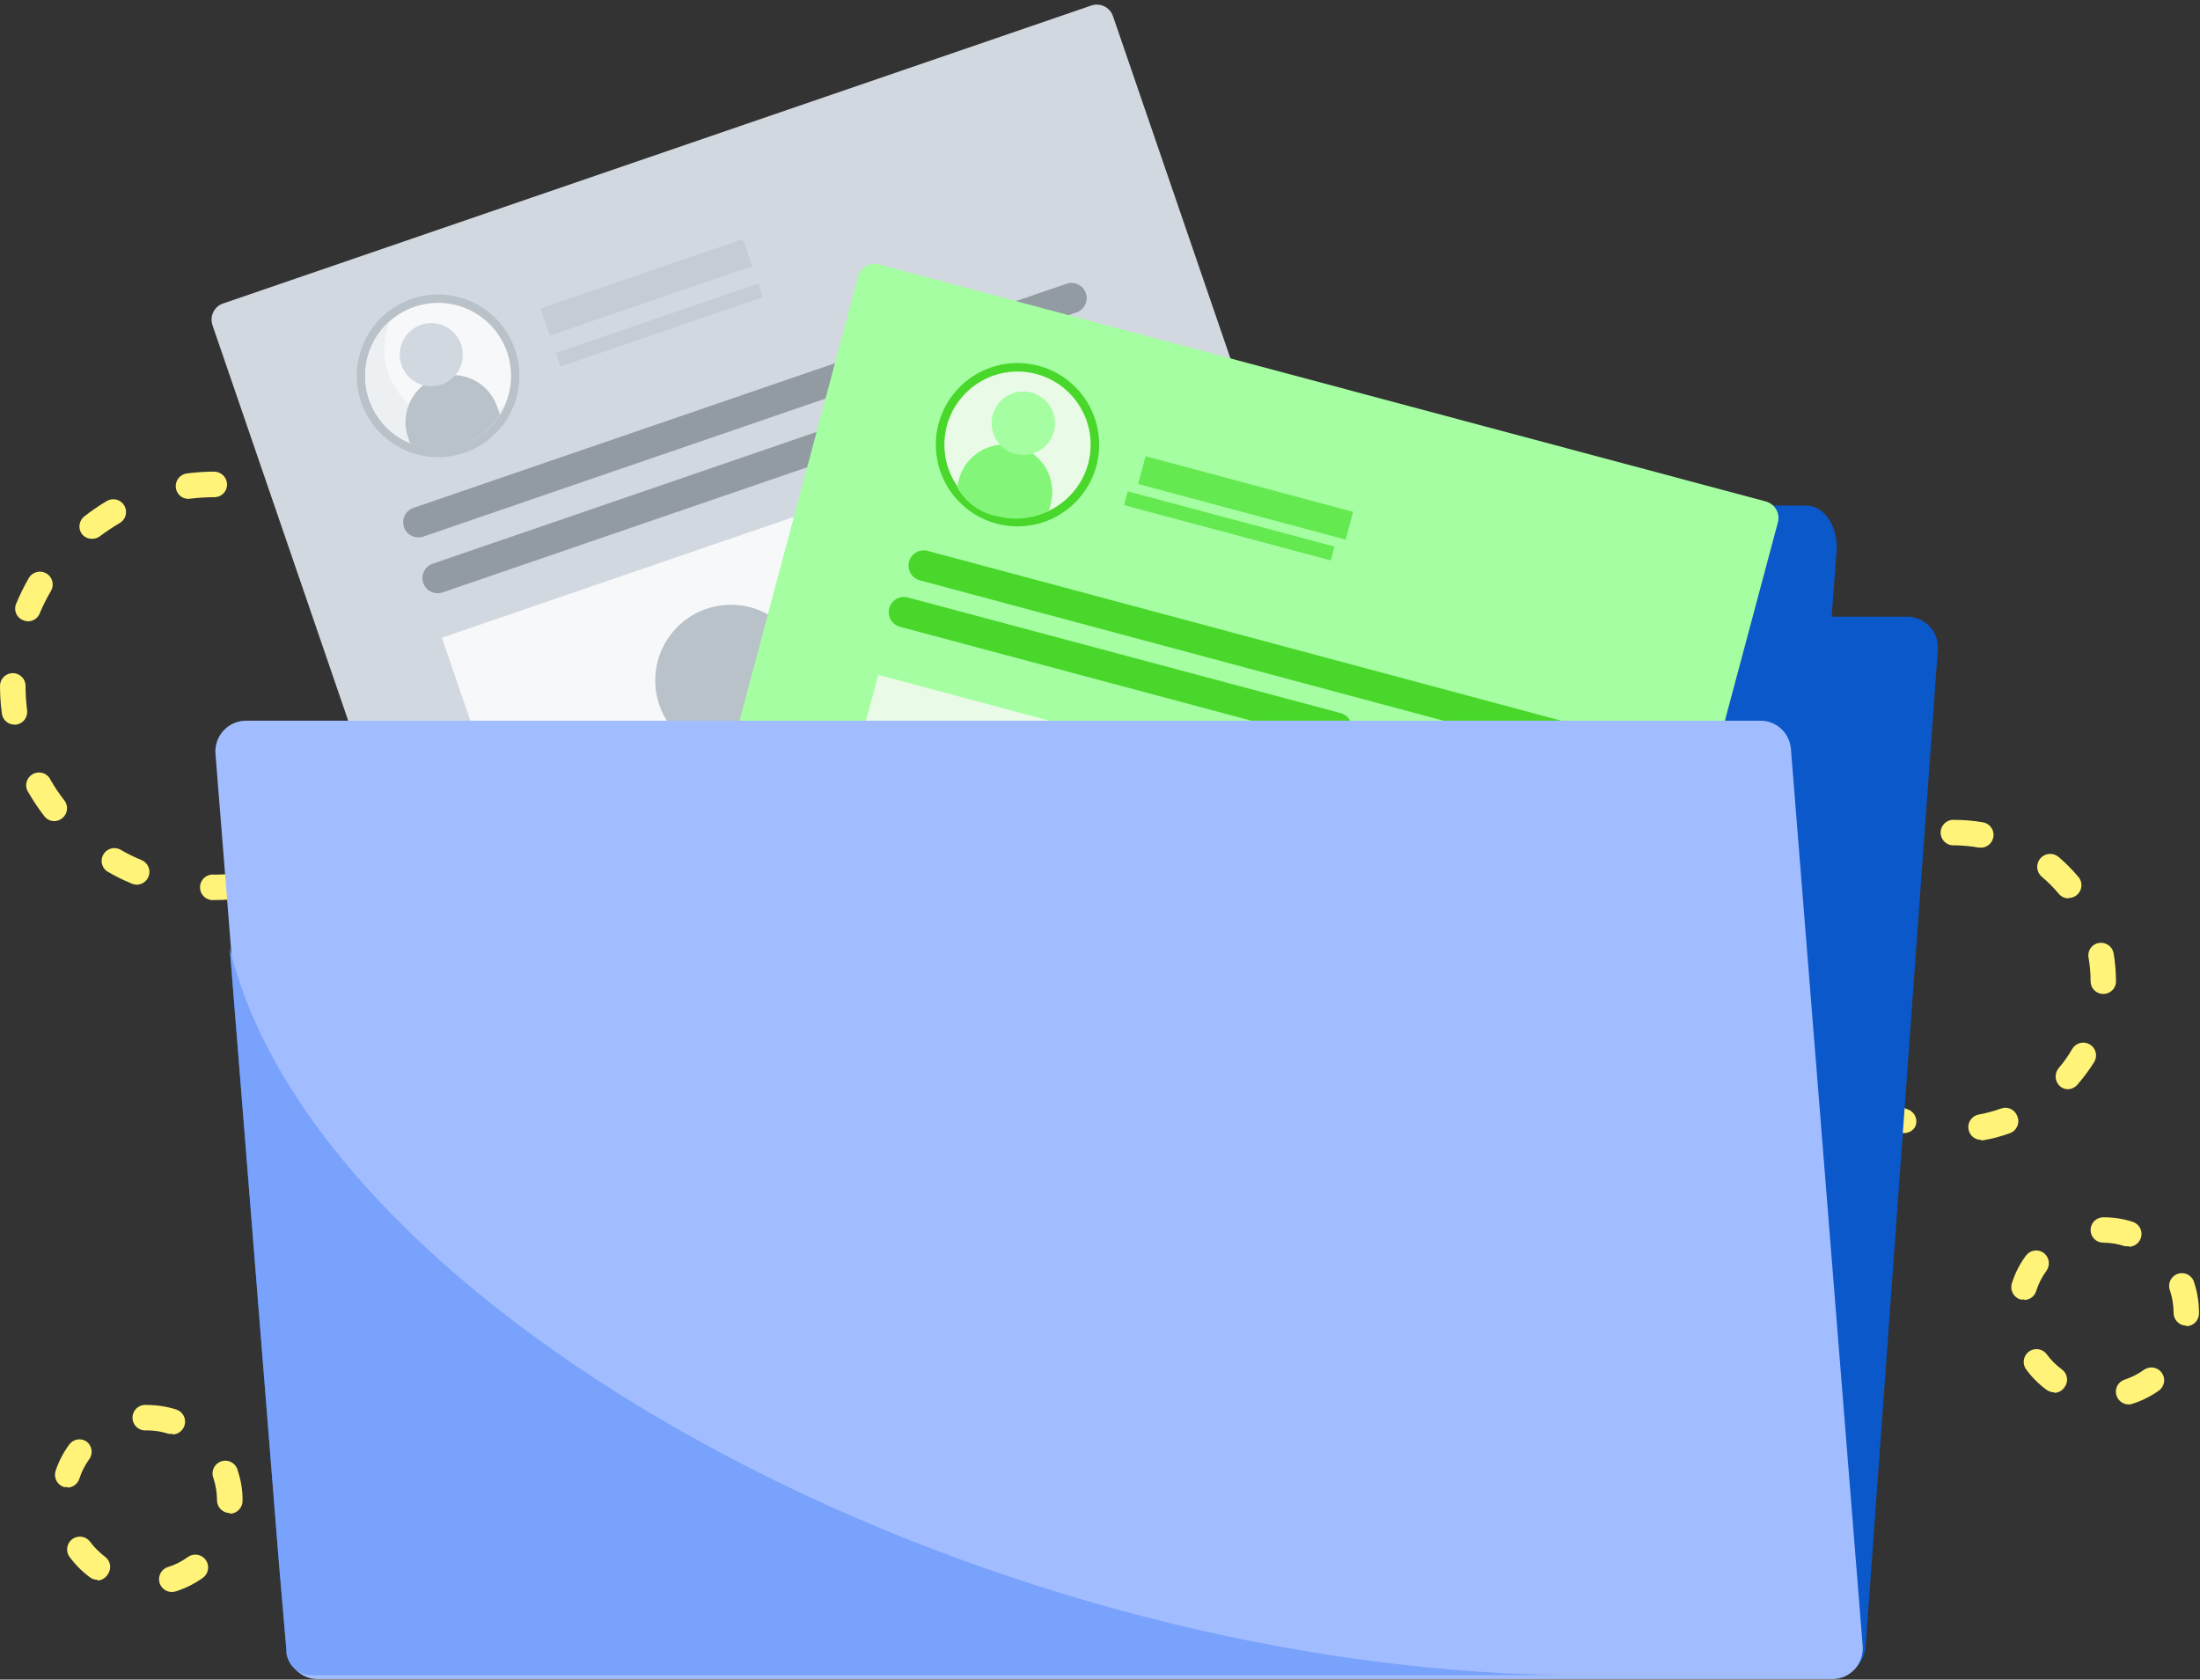 <svg width="1416" height="1081" viewBox="0 0 1416 1081" fill="none" xmlns="http://www.w3.org/2000/svg">
<rect x="0" y="0" width="1416" height="1081" fill="#333333" stroke="none"/>
<path d="M137.915 579.263C136.762 579.397 135.594 579.285 134.487 578.936C133.38 578.586 132.36 578.006 131.493 577.234C130.627 576.462 129.933 575.516 129.458 574.457C128.983 573.398 128.738 572.25 128.738 571.089C128.738 569.929 128.983 568.781 129.458 567.722C129.933 566.663 130.627 565.716 131.493 564.944C132.36 564.172 133.38 563.593 134.487 563.243C135.594 562.893 136.762 562.782 137.915 562.915V562.915C143.124 562.914 148.328 562.585 153.495 561.928C154.563 561.774 155.65 561.834 156.694 562.105C157.738 562.375 158.718 562.852 159.576 563.505C160.434 564.159 161.153 564.977 161.692 565.912C162.23 566.847 162.576 567.88 162.711 568.95C162.85 570.023 162.775 571.114 162.491 572.159C162.207 573.203 161.72 574.182 161.058 575.038C160.395 575.894 159.57 576.611 158.63 577.148C157.69 577.685 156.654 578.031 155.58 578.166C149.722 578.917 143.821 579.284 137.915 579.263V579.263ZM88.103 569.389C87.008 569.392 85.925 569.168 84.921 568.73C79.356 566.46 73.965 563.783 68.793 560.721C67.145 559.523 66.001 557.756 65.581 555.763C65.161 553.769 65.495 551.691 66.519 549.93C67.543 548.169 69.183 546.85 71.124 546.229C73.064 545.608 75.165 545.728 77.022 546.567C81.57 549.235 86.3 551.581 91.175 553.589C92.909 554.327 94.337 555.637 95.221 557.301C96.105 558.965 96.391 560.882 96.031 562.732C95.671 564.581 94.688 566.252 93.245 567.463C91.802 568.675 89.987 569.354 88.103 569.389V569.389ZM202.539 562.147C201.09 562.132 199.671 561.739 198.42 561.008C197.17 560.277 196.131 559.233 195.407 557.978C194.367 556.125 194.095 553.939 194.649 551.887C195.202 549.836 196.538 548.084 198.369 547.006C202.967 544.35 207.4 541.419 211.645 538.229C212.477 537.42 213.47 536.796 214.56 536.398C215.649 536 216.811 535.836 217.968 535.919C219.125 536.001 220.252 536.327 221.274 536.876C222.297 537.424 223.191 538.183 223.9 539.102C224.608 540.02 225.114 541.078 225.385 542.207C225.656 543.335 225.685 544.507 225.471 545.647C225.256 546.788 224.803 547.869 224.141 548.822C223.479 549.775 222.623 550.577 221.63 551.176C216.827 554.84 211.807 558.211 206.598 561.27C205.327 561.86 203.94 562.16 202.539 562.147V562.147ZM34.89 528.464C33.628 528.464 32.384 528.166 31.259 527.594C30.134 527.022 29.16 526.192 28.417 525.173C24.764 520.424 21.428 515.439 18.433 510.251C17.755 509.32 17.281 508.257 17.04 507.131C16.8 506.005 16.798 504.841 17.036 503.714C17.273 502.588 17.744 501.523 18.419 500.59C19.093 499.657 19.956 498.876 20.952 498.297C21.947 497.718 23.053 497.355 24.197 497.231C25.342 497.106 26.5 497.223 27.597 497.574C28.693 497.925 29.704 498.502 30.563 499.269C31.423 500.035 32.112 500.973 32.586 502.022C35.216 506.626 38.187 511.027 41.473 515.188C42.794 516.921 43.375 519.106 43.087 521.266C42.799 523.426 41.666 525.383 39.937 526.709C38.501 527.846 36.722 528.465 34.89 528.464V528.464ZM250.046 514.749C248.584 514.761 247.145 514.382 245.877 513.652C244.088 512.537 242.787 510.785 242.237 508.749C241.688 506.713 241.93 504.545 242.915 502.68C245.597 498.085 247.979 493.32 250.046 488.417C250.978 486.545 252.588 485.098 254.549 484.37C256.509 483.642 258.673 483.688 260.601 484.498C262.529 485.308 264.076 486.822 264.928 488.732C265.78 490.642 265.873 492.805 265.187 494.781C262.85 500.315 260.175 505.702 257.178 510.909C256.421 512.11 255.367 513.095 254.117 513.768C252.868 514.44 251.465 514.779 250.046 514.749V514.749ZM9.326 466.364C7.333 466.379 5.405 465.66 3.908 464.345C2.41 463.03 1.449 461.21 1.207 459.232C0.419 453.34 0.016 447.403 0 441.458V441.458C0 439.276 0.867 437.183 2.41 435.639C3.953 434.096 6.046 433.229 8.229 433.229C10.411 433.229 12.504 434.096 14.047 435.639C15.591 437.183 16.458 439.276 16.458 441.458C16.455 446.703 16.785 451.944 17.445 457.148C17.726 459.299 17.146 461.475 15.831 463.201C14.516 464.927 12.572 466.064 10.423 466.364H9.326ZM267.491 450.016C265.328 449.987 263.263 449.107 261.744 447.567C260.224 446.027 259.372 443.951 259.372 441.787V441.787C259.385 436.501 259.019 431.221 258.275 425.988C258.138 424.914 258.214 423.824 258.498 422.78C258.783 421.736 259.27 420.759 259.932 419.903C260.594 419.047 261.419 418.33 262.358 417.793C263.298 417.255 264.333 416.908 265.407 416.772C266.48 416.635 267.57 416.711 268.614 416.995C269.658 417.279 270.636 417.766 271.492 418.429C272.348 419.091 273.065 419.915 273.602 420.854C274.139 421.794 274.486 422.83 274.623 423.903C275.374 429.871 275.741 435.882 275.72 441.897C275.691 444.06 274.812 446.125 273.272 447.645C271.732 449.164 269.655 450.016 267.491 450.016V450.016ZM18.103 399.875C17.045 399.866 16 399.643 15.031 399.217C13.982 398.836 13.023 398.239 12.218 397.466C11.412 396.693 10.777 395.76 10.354 394.726C9.93 393.693 9.727 392.583 9.758 391.467C9.789 390.351 10.053 389.253 10.533 388.245C12.87 382.674 15.545 377.252 18.542 372.007C19.648 370.115 21.46 368.741 23.579 368.185C25.698 367.629 27.952 367.939 29.843 369.044C31.735 370.15 33.109 371.962 33.665 374.081C34.22 376.201 33.911 378.454 32.806 380.345C30.102 384.892 27.72 389.621 25.674 394.499C25.113 396.062 24.087 397.415 22.733 398.376C21.379 399.337 19.764 399.86 18.103 399.875V399.875ZM250.266 384.844C248.826 384.85 247.409 384.479 246.158 383.766C244.906 383.054 243.864 382.026 243.134 380.784C240.479 376.161 237.509 371.725 234.247 367.508C233.525 366.658 232.984 365.669 232.656 364.602C232.328 363.536 232.221 362.414 232.34 361.304C232.459 360.195 232.803 359.121 233.35 358.149C233.897 357.176 234.636 356.325 235.523 355.648C236.409 354.97 237.424 354.479 238.506 354.206C239.588 353.933 240.714 353.882 241.816 354.058C242.918 354.233 243.972 354.631 244.916 355.227C245.859 355.823 246.671 356.604 247.303 357.524C250.957 362.31 254.293 367.331 257.288 372.555C258.028 373.792 258.425 375.202 258.44 376.643C258.454 378.084 258.085 379.502 257.37 380.753C256.656 382.004 255.621 383.042 254.372 383.761C253.124 384.48 251.706 384.854 250.266 384.844V384.844ZM59.028 346.772C57.766 346.772 56.522 346.474 55.397 345.902C54.272 345.33 53.298 344.5 52.555 343.48C51.399 341.788 50.916 339.726 51.2 337.697C51.484 335.668 52.515 333.818 54.091 332.508C58.765 328.826 63.676 325.454 68.793 322.414C70.684 321.323 72.932 321.028 75.041 321.594C77.15 322.16 78.948 323.54 80.039 325.432C81.13 327.323 81.425 329.57 80.859 331.68C80.294 333.789 78.913 335.587 77.022 336.678C72.46 339.335 68.063 342.266 63.856 345.455C62.425 346.391 60.736 346.852 59.028 346.772V346.772ZM202.758 337.336C201.328 337.361 199.921 336.981 198.698 336.239C194.078 333.635 189.317 331.291 184.435 329.217C183.416 328.799 182.49 328.18 181.714 327.397C180.939 326.614 180.328 325.683 179.918 324.66C179.509 323.637 179.309 322.541 179.332 321.44C179.354 320.338 179.597 319.251 180.047 318.245C180.452 317.216 181.064 316.28 181.845 315.495C182.625 314.71 183.558 314.094 184.585 313.683C185.613 313.272 186.713 313.075 187.82 313.105C188.926 313.135 190.014 313.391 191.018 313.856C196.608 316.15 202.034 318.827 207.257 321.866C208.779 322.796 209.958 324.195 210.616 325.853C211.274 327.511 211.376 329.338 210.905 331.059C210.435 332.779 209.418 334.301 208.008 335.393C206.598 336.486 204.871 337.091 203.087 337.117L202.758 337.336ZM121.018 321.098C118.978 321.02 117.039 320.185 115.579 318.757C114.119 317.329 113.243 315.41 113.119 313.371C112.996 311.333 113.636 309.321 114.913 307.728C116.19 306.134 118.015 305.073 120.031 304.75C125.96 303.958 131.934 303.555 137.915 303.543C140.089 303.571 142.165 304.447 143.702 305.985C145.239 307.522 146.115 309.598 146.144 311.772C146.158 312.847 145.959 313.915 145.558 314.913C145.156 315.91 144.56 316.818 143.805 317.584C143.05 318.35 142.15 318.957 141.157 319.372C140.165 319.787 139.1 320.001 138.025 320.001V320.001C132.743 319.998 127.466 320.328 122.225 320.988L121.018 321.098Z" fill="#FFF479"/>
<path d="M1274.59 733.631C1272.61 733.51 1270.75 732.68 1269.33 731.293C1267.92 729.907 1267.05 728.057 1266.89 726.083C1266.73 724.109 1267.29 722.144 1268.46 720.548C1269.63 718.952 1271.34 717.831 1273.27 717.393C1278.28 716.502 1283.2 715.181 1287.98 713.443C1288.98 713.078 1290.06 712.916 1291.13 712.967C1292.2 713.018 1293.25 713.281 1294.22 713.74C1295.19 714.199 1296.05 714.845 1296.77 715.642C1297.49 716.438 1298.04 717.369 1298.4 718.381C1298.84 719.414 1299.06 720.527 1299.05 721.65C1299.05 722.773 1298.81 723.882 1298.36 724.91C1297.9 725.938 1297.25 726.862 1296.42 727.626C1295.6 728.39 1294.63 728.978 1293.57 729.352C1287.87 731.424 1282 732.967 1276.02 733.961L1274.59 733.631ZM1225.33 729.243C1224.42 729.401 1223.49 729.401 1222.58 729.243C1216.91 727.199 1211.43 724.627 1206.24 721.563C1204.41 720.483 1203.07 718.739 1202.49 716.694C1201.92 714.65 1202.16 712.463 1203.16 710.591C1204.26 708.782 1206.01 707.459 1208.04 706.889C1210.08 706.318 1212.26 706.543 1214.14 707.519C1218.5 710.094 1223.09 712.261 1227.85 713.992C1228.92 714.356 1229.9 714.935 1230.74 715.694C1231.57 716.453 1232.24 717.376 1232.7 718.405C1233.17 719.434 1233.41 720.547 1233.43 721.676C1233.44 722.804 1233.22 723.923 1232.79 724.964C1232.07 726.304 1230.99 727.416 1229.67 728.172C1228.35 728.929 1226.85 729.3 1225.33 729.243V729.243ZM1331.31 701.045C1329.36 701.083 1327.45 700.421 1325.94 699.18C1324.31 697.741 1323.3 695.729 1323.11 693.563C1322.93 691.397 1323.59 689.243 1324.95 687.55C1328.26 683.699 1331.19 679.548 1333.73 675.152C1334.27 674.215 1334.99 673.394 1335.85 672.736C1336.7 672.077 1337.68 671.594 1338.73 671.314C1339.77 671.034 1340.86 670.962 1341.93 671.103C1343 671.244 1344.04 671.594 1344.97 672.135C1345.91 672.675 1346.73 673.394 1347.39 674.252C1348.05 675.11 1348.53 676.089 1348.81 677.133C1349.09 678.177 1349.16 679.266 1349.02 680.338C1348.88 681.41 1348.53 682.444 1347.99 683.381C1344.73 688.601 1341.06 693.554 1337.02 698.193C1335.57 699.862 1333.52 700.888 1331.31 701.045V701.045ZM1175.41 687.221C1173.97 687.227 1172.55 686.856 1171.3 686.144C1170.05 685.431 1169 684.403 1168.27 683.161C1165.23 677.915 1162.66 672.407 1160.59 666.704C1159.92 664.67 1160.07 662.454 1161.01 660.527C1161.94 658.601 1163.6 657.115 1165.61 656.387C1167.62 655.658 1169.84 655.744 1171.8 656.625C1173.75 657.507 1175.28 659.115 1176.06 661.108C1177.79 665.905 1179.96 670.532 1182.54 674.933C1183.54 676.804 1183.78 678.991 1183.21 681.036C1182.64 683.081 1181.29 684.825 1179.47 685.904C1178.26 686.713 1176.86 687.169 1175.41 687.221ZM1353.7 639.713C1352.62 639.713 1351.56 639.5 1350.56 639.085C1349.57 638.67 1348.67 638.062 1347.92 637.297C1347.16 636.531 1346.57 635.623 1346.16 634.625C1345.76 633.627 1345.56 632.56 1345.58 631.484V631.484C1345.58 626.409 1345.14 621.343 1344.26 616.343C1344.06 615.29 1344.07 614.206 1344.29 613.156C1344.51 612.106 1344.94 611.112 1345.55 610.231C1346.17 609.351 1346.95 608.604 1347.86 608.033C1348.77 607.462 1349.79 607.079 1350.84 606.908C1352.98 606.523 1355.19 606.999 1356.97 608.232C1358.76 609.466 1359.99 611.356 1360.39 613.491C1361.4 619.436 1361.91 625.454 1361.93 631.484C1361.94 632.569 1361.74 633.646 1361.33 634.651C1360.92 635.656 1360.32 636.569 1359.55 637.336C1358.78 638.103 1357.87 638.709 1356.86 639.117C1355.86 639.525 1354.78 639.728 1353.7 639.713V639.713ZM1164.11 622.817H1162.68C1161.61 622.631 1160.59 622.237 1159.68 621.656C1158.76 621.076 1157.97 620.32 1157.35 619.434C1156.73 618.547 1156.29 617.546 1156.05 616.488C1155.82 615.431 1155.8 614.338 1155.99 613.271C1157.07 607.335 1158.65 601.499 1160.7 595.826C1161.07 594.758 1161.64 593.776 1162.41 592.944C1163.17 592.113 1164.09 591.448 1165.13 590.994C1166.16 590.54 1167.27 590.306 1168.4 590.307C1169.53 590.307 1170.64 590.543 1171.68 590.999C1172.74 591.362 1173.73 591.942 1174.56 592.701C1175.4 593.46 1176.07 594.383 1176.53 595.412C1176.99 596.441 1177.24 597.554 1177.25 598.682C1177.27 599.811 1177.05 600.93 1176.61 601.97C1174.86 606.707 1173.54 611.59 1172.66 616.563C1172.2 618.447 1171.09 620.107 1169.53 621.251C1167.96 622.395 1166.04 622.95 1164.11 622.817V622.817ZM1331.42 578.162C1330.21 578.175 1329.01 577.916 1327.91 577.404C1326.8 576.891 1325.83 576.138 1325.06 575.199C1321.75 571.207 1318.08 567.534 1314.09 564.228C1312.42 562.773 1311.39 560.713 1311.23 558.501C1311.08 556.289 1311.81 554.106 1313.27 552.433C1314.72 550.76 1316.78 549.733 1318.99 549.579C1321.2 549.424 1323.39 550.155 1325.06 551.61C1329.65 555.526 1333.91 559.82 1337.79 564.447C1338.79 565.644 1339.42 567.1 1339.62 568.645C1339.83 570.189 1339.59 571.76 1338.93 573.174C1338.28 574.587 1337.23 575.786 1335.92 576.63C1334.61 577.474 1333.09 577.929 1331.53 577.942L1331.42 578.162ZM1196.8 566.312C1195.13 566.296 1193.5 565.768 1192.13 564.8C1190.76 563.832 1189.72 562.47 1189.15 560.896C1188.58 559.321 1188.5 557.61 1188.92 555.99C1189.35 554.37 1190.26 552.918 1191.53 551.829C1196.11 547.713 1201.07 544.039 1206.35 540.858C1207.28 540.317 1208.32 539.967 1209.39 539.826C1210.46 539.685 1211.55 539.757 1212.59 540.037C1213.64 540.317 1214.62 540.8 1215.48 541.459C1216.33 542.117 1217.05 542.938 1217.59 543.875C1218.13 544.811 1218.48 545.845 1218.62 546.917C1218.76 547.989 1218.69 549.079 1218.41 550.123C1218.13 551.167 1217.65 552.146 1216.99 553.004C1216.33 553.861 1215.51 554.581 1214.58 555.121C1210.19 557.681 1206.01 560.579 1202.07 563.789C1200.69 565.254 1198.81 566.153 1196.8 566.312V566.312ZM1274.81 545.466H1273.38C1268.38 544.605 1263.32 544.128 1258.24 544.039C1257.09 544.173 1255.92 544.062 1254.81 543.712C1253.71 543.362 1252.69 542.782 1251.82 542.01C1250.95 541.238 1250.26 540.292 1249.79 539.233C1249.31 538.174 1249.07 537.026 1249.07 535.866C1249.07 534.705 1249.31 533.557 1249.79 532.498C1250.26 531.439 1250.95 530.493 1251.82 529.721C1252.69 528.949 1253.71 528.369 1254.81 528.019C1255.92 527.669 1257.09 527.558 1258.24 527.692V527.692C1264.27 527.708 1270.29 528.222 1276.24 529.228C1278.28 529.564 1280.13 530.662 1281.4 532.3C1282.67 533.938 1283.28 535.996 1283.1 538.062C1282.92 540.129 1281.96 542.051 1280.43 543.444C1278.89 544.837 1276.88 545.598 1274.81 545.576V545.466Z" fill="#FFF479"/>
<path d="M110.815 1024.61C108.814 1024.66 106.861 1023.99 105.322 1022.71C103.784 1021.43 102.764 1019.63 102.454 1017.65C102.145 1015.68 102.567 1013.65 103.642 1011.96C104.716 1010.28 106.369 1009.04 108.291 1008.48C112.822 1007.07 117.086 1004.92 120.909 1002.11C122.684 1000.83 124.895 1000.31 127.055 1000.66C129.216 1001.01 131.149 1002.2 132.429 1003.98C133.71 1005.75 134.232 1007.97 133.883 1010.13C133.533 1012.29 132.339 1014.22 130.564 1015.5C125.297 1019.25 119.488 1022.17 113.338 1024.17C112.517 1024.41 111.67 1024.56 110.815 1024.61ZM62.868 1016.82C61.142 1016.8 59.461 1016.26 58.041 1015.28C52.818 1011.45 48.228 1006.82 44.436 1001.57C43.336 999.8 42.945 997.683 43.343 995.641C43.74 993.599 44.897 991.783 46.58 990.559C48.262 989.335 50.346 988.794 52.411 989.045C54.477 989.296 56.371 990.32 57.712 991.911C60.525 995.748 63.89 999.149 67.696 1002C69.346 1003.25 70.457 1005.08 70.804 1007.12C71.151 1009.16 70.706 1011.25 69.561 1012.98C68.882 1014.18 67.916 1015.21 66.749 1015.95C65.582 1016.7 64.249 1017.15 62.868 1017.26V1016.82ZM147.899 973.807C145.736 973.807 143.659 972.956 142.119 971.436C140.579 969.917 139.699 967.852 139.671 965.688C139.665 960.922 138.925 956.185 137.476 951.644C137.016 950.591 136.781 949.454 136.787 948.304C136.793 947.155 137.039 946.02 137.511 944.972C137.982 943.924 138.668 942.986 139.523 942.219C140.379 941.452 141.386 940.873 142.48 940.518C143.573 940.164 144.728 940.043 145.871 940.162C147.014 940.282 148.12 940.64 149.116 941.212C150.112 941.785 150.978 942.56 151.656 943.488C152.335 944.415 152.812 945.474 153.056 946.597C155.125 952.748 156.163 959.199 156.128 965.688C156.157 966.792 155.967 967.891 155.568 968.921C155.169 969.951 154.569 970.891 153.803 971.688C153.038 972.484 152.122 973.12 151.108 973.559C150.095 973.999 149.004 974.232 147.899 974.246V973.807ZM43.558 957.02C42.723 957.168 41.869 957.168 41.035 957.02C38.975 956.342 37.266 954.878 36.28 952.947C35.294 951.016 35.11 948.773 35.768 946.707C37.819 940.573 40.818 934.798 44.655 929.591C45.903 927.941 47.732 926.83 49.771 926.483C51.81 926.136 53.905 926.581 55.627 927.726C56.5 928.366 57.238 929.172 57.799 930.098C58.36 931.024 58.732 932.052 58.895 933.122C59.058 934.192 59.009 935.284 58.749 936.335C58.489 937.386 58.025 938.375 57.383 939.246C54.594 943.081 52.444 947.342 51.019 951.864C50.474 953.434 49.473 954.805 48.144 955.802C46.815 956.799 45.218 957.376 43.558 957.459V957.02ZM111.034 922.789C110.201 922.954 109.344 922.954 108.511 922.789C103.97 921.34 99.233 920.6 94.467 920.594C93.314 920.728 92.146 920.616 91.039 920.267C89.932 919.917 88.912 919.337 88.045 918.565C87.179 917.793 86.485 916.847 86.01 915.788C85.535 914.729 85.29 913.581 85.29 912.42C85.29 911.26 85.535 910.112 86.01 909.053C86.485 907.994 87.179 907.047 88.045 906.275C88.912 905.503 89.932 904.923 91.039 904.574C92.146 904.224 93.314 904.112 94.467 904.246C100.946 904.23 107.388 905.23 113.558 907.209C115.394 907.833 116.95 909.085 117.953 910.745C118.955 912.404 119.34 914.365 119.038 916.28C118.736 918.195 117.768 919.943 116.303 921.214C114.839 922.485 112.973 923.198 111.034 923.227V922.789Z" fill="#FFF479"/>
<path d="M1370.04 903.911C1368.31 903.886 1366.63 903.323 1365.24 902.301C1363.84 901.279 1362.8 899.848 1362.25 898.206C1361.91 897.176 1361.78 896.089 1361.87 895.009C1361.96 893.929 1362.26 892.877 1362.76 891.915C1363.26 890.954 1363.95 890.103 1364.79 889.412C1365.62 888.721 1366.59 888.205 1367.63 887.893C1372.13 886.38 1376.39 884.198 1380.24 881.419C1382.02 880.27 1384.18 879.851 1386.26 880.248C1388.33 880.645 1390.18 881.829 1391.41 883.553C1392.64 885.277 1393.16 887.408 1392.86 889.504C1392.55 891.599 1391.46 893.498 1389.79 894.805C1384.54 898.575 1378.72 901.5 1372.56 903.473C1371.76 903.786 1370.9 903.935 1370.04 903.911V903.911ZM1322.2 896.121C1320.48 896.102 1318.8 895.567 1317.38 894.585C1312.13 890.781 1307.53 886.149 1303.77 880.871C1302.67 879.105 1302.28 876.988 1302.68 874.946C1303.08 872.903 1304.23 871.088 1305.92 869.864C1307.6 868.64 1309.68 868.099 1311.75 868.35C1313.81 868.601 1315.71 869.625 1317.05 871.216C1319.83 875.078 1323.2 878.484 1327.03 881.31C1327.92 881.94 1328.67 882.742 1329.24 883.668C1329.8 884.594 1330.18 885.624 1330.35 886.698C1330.51 887.773 1330.46 888.869 1330.19 889.922C1329.92 890.976 1329.44 891.964 1328.79 892.83C1328.07 893.926 1327.09 894.829 1325.95 895.46C1324.8 896.091 1323.51 896.432 1322.2 896.451V896.121ZM1407.24 853.222C1405.05 853.222 1402.96 852.355 1401.42 850.812C1399.87 849.269 1399.01 847.176 1399.01 844.993V844.993C1399 840.227 1398.26 835.49 1396.81 830.949C1396.35 829.896 1396.12 828.759 1396.12 827.609C1396.13 826.46 1396.37 825.325 1396.85 824.277C1397.32 823.229 1398 822.291 1398.86 821.524C1399.71 820.757 1400.72 820.178 1401.82 819.823C1402.91 819.469 1404.06 819.348 1405.21 819.467C1406.35 819.587 1407.46 819.945 1408.45 820.517C1409.45 821.09 1410.31 821.865 1410.99 822.792C1411.67 823.72 1412.15 824.779 1412.39 825.902C1414.36 832.074 1415.36 838.515 1415.35 844.993C1415.4 846.083 1415.23 847.171 1414.85 848.193C1414.46 849.215 1413.89 850.152 1413.14 850.948C1412.39 851.744 1411.5 852.385 1410.5 852.831C1409.51 853.278 1408.44 853.523 1407.34 853.551L1407.24 853.222ZM1302.89 836.325C1302.06 836.432 1301.21 836.432 1300.37 836.325C1299.28 835.982 1298.28 835.42 1297.41 834.673C1296.55 833.926 1295.85 833.009 1295.36 831.981C1294.87 830.952 1294.59 829.834 1294.54 828.694C1294.5 827.554 1294.69 826.417 1295.1 825.354C1297.07 819.205 1300.04 813.423 1303.88 808.238C1304.51 807.356 1305.31 806.609 1306.24 806.037C1307.16 805.466 1308.18 805.083 1309.25 804.91C1310.32 804.736 1311.42 804.776 1312.47 805.027C1313.53 805.278 1314.52 805.736 1315.4 806.373C1317.14 807.683 1318.3 809.622 1318.63 811.775C1318.95 813.928 1318.43 816.124 1317.16 817.893C1314.36 821.738 1312.17 825.994 1310.68 830.51C1310.25 832.252 1309.25 833.799 1307.84 834.911C1306.43 836.022 1304.69 836.636 1302.89 836.655V836.325ZM1370.26 802.094H1367.74C1363.24 800.617 1358.54 799.84 1353.8 799.789C1352.73 799.804 1351.66 799.605 1350.66 799.203C1349.66 798.802 1348.76 798.206 1347.99 797.451C1347.22 796.695 1346.62 795.795 1346.2 794.803C1345.79 793.811 1345.57 792.746 1345.57 791.67C1345.57 789.488 1346.44 787.395 1347.98 785.852C1349.53 784.309 1351.62 783.442 1353.8 783.442C1360.25 783.426 1366.65 784.425 1372.78 786.404C1374.62 787.028 1376.18 788.28 1377.18 789.94C1378.18 791.6 1378.57 793.56 1378.26 795.475C1377.96 797.391 1376.99 799.138 1375.53 800.409C1374.07 801.68 1372.2 802.393 1370.26 802.423V802.094Z" fill="#FFF479"/>
<path d="M1181.33 1078.26H206.816C204.138 1078.28 201.484 1077.75 199.019 1076.7C196.554 1075.65 194.332 1074.1 192.49 1072.16C190.648 1070.21 189.225 1067.91 188.312 1065.39C187.398 1062.87 187.011 1060.19 187.177 1057.52L233.368 415.233C233.729 410.246 235.968 405.582 239.634 402.182C243.299 398.781 248.118 396.897 253.117 396.91H1227.52C1230.24 396.903 1232.93 397.457 1235.42 398.538C1237.92 399.618 1240.16 401.202 1242.01 403.189C1243.87 405.177 1245.29 407.526 1246.2 410.089C1247.1 412.652 1247.46 415.375 1247.27 418.086L1200.75 1060.04C1200.39 1064.96 1198.19 1069.57 1194.6 1072.94C1191 1076.32 1186.26 1078.21 1181.33 1078.26V1078.26Z" fill="#0B58CB"/>
<path d="M1156.65 455.72H945.222C933.482 455.72 924.375 442.005 925.582 426.205L931.397 349.403C932.385 335.688 940.833 325.375 951.037 325.375H1162.46C1174.2 325.375 1183.31 339.09 1182.1 354.889L1176.29 431.691C1175.3 445.296 1166.85 455.72 1156.65 455.72Z" fill="#0B58CB"/>
<path d="M702.41 3.559L143.569 195.329C137.838 197.296 134.786 203.537 136.753 209.268L335.859 789.488C337.826 795.219 344.066 798.271 349.798 796.304L908.639 604.534C914.37 602.567 917.422 596.327 915.455 590.595L716.349 10.376C714.382 4.644 708.142 1.593 702.41 3.559Z" fill="#D2D8DF"/>
<path d="M686.49 182.618L266.088 326.881C260.987 328.632 258.271 334.186 260.021 339.287C261.771 344.388 267.326 347.104 272.427 345.354L692.829 201.09C697.93 199.339 700.646 193.785 698.896 188.684C697.145 183.583 691.591 180.867 686.49 182.618Z" fill="#929AA2"/>
<path d="M551.232 269.215L278.505 362.803C273.404 364.554 270.688 370.108 272.438 375.209C274.188 380.31 279.743 383.026 284.844 381.276L557.571 287.687C562.672 285.937 565.388 280.383 563.637 275.282C561.887 270.181 556.333 267.465 551.232 269.215Z" fill="#929AA2"/>
<path d="M478.186 153.842L347.945 198.535L353.928 215.97L484.169 171.277L478.186 153.842Z" fill="#C5CCD4"/>
<path d="M488.012 182.487L357.771 227.18L360.763 235.897L491.003 191.204L488.012 182.487Z" fill="#C5CCD4"/>
<path d="M723.284 259.823L284.409 410.426L397.869 741.06L836.743 590.458L723.284 259.823Z" fill="#F7F8F9"/>
<path d="M470.473 486.66C497.378 486.66 519.188 464.849 519.188 437.945C519.188 411.041 497.378 389.23 470.473 389.23C443.569 389.23 421.759 411.041 421.759 437.945C421.759 464.849 443.569 486.66 470.473 486.66Z" fill="#B9C1C9"/>
<path d="M583.808 369.59L799.513 563.461L494.607 668.022L583.808 369.59Z" fill="#CAD0D5"/>
<path d="M420.332 526.047L715.691 592.207L410.786 696.877L420.332 526.047Z" fill="#D9DDE1"/>
<path d="M281.971 294.21C310.875 294.21 334.306 270.778 334.306 241.874C334.306 212.97 310.875 189.539 281.971 189.539C253.067 189.539 229.636 212.97 229.636 241.874C229.636 270.778 253.067 294.21 281.971 294.21Z" fill="#B9C1C9"/>
<path d="M281.974 288.844C307.909 288.844 328.933 267.82 328.933 241.885C328.933 215.95 307.909 194.926 281.974 194.926C256.039 194.926 235.015 215.95 235.015 241.885C235.015 267.82 256.039 288.844 281.974 288.844Z" fill="#F7F8F9"/>
<path d="M301.723 271.171C293.448 272.495 284.969 271.582 277.167 268.524C269.364 265.467 262.522 260.378 257.35 253.784C252.178 247.19 248.865 239.332 247.754 231.026C246.643 222.72 247.775 214.268 251.033 206.547C245.721 211.196 241.526 216.984 238.76 223.478C235.994 229.973 234.727 237.007 235.054 244.059C235.382 251.11 237.295 257.997 240.651 264.208C244.007 270.418 248.721 275.792 254.44 279.929C260.16 284.066 266.738 286.861 273.687 288.105C280.636 289.349 287.776 289.011 294.575 287.115C301.375 285.219 307.66 281.814 312.962 277.154C318.265 272.494 322.448 266.699 325.202 260.199C318.557 265.981 310.422 269.782 301.723 271.171V271.171Z" fill="#EDF0F3"/>
<path d="M321.696 266.89L320.269 262.501C317.825 254.844 312.446 248.467 305.311 244.765C298.176 241.064 289.865 240.34 282.197 242.752C278.397 243.95 274.871 245.886 271.821 248.449C268.77 251.012 266.256 254.152 264.421 257.689C262.586 261.226 261.468 265.09 261.129 269.06C260.79 273.03 261.239 277.028 262.448 280.824L263.874 285.213C268.784 287.887 274.232 289.423 279.815 289.708C285.399 289.993 290.975 289.019 296.131 286.859C306.745 283.433 315.802 276.359 321.696 266.89V266.89Z" fill="#B9C1C9"/>
<path d="M277.586 248.572C288.796 248.572 297.884 239.484 297.884 228.274C297.884 217.064 288.796 207.977 277.586 207.977C266.376 207.977 257.288 217.064 257.288 228.274C257.288 239.484 266.376 248.572 277.586 248.572Z" fill="#D2D8DF"/>
<path d="M1006.55 1078.15H1005.24H200.457C196.43 1078.11 192.557 1076.6 189.58 1073.88C186.604 1071.17 184.734 1067.45 184.329 1063.45V1063.45C184.274 1062.9 184.274 1062.35 184.329 1061.8L179.611 1006.94L147.902 610.312C204.626 844.23 622.102 1072.66 1006.55 1078.15Z" fill="#3475D8"/>
<path d="M1136.55 322.746L565.746 170.227C559.892 168.663 553.878 172.14 552.314 177.994L393.96 770.634C392.396 776.488 395.874 782.502 401.728 784.066L972.532 936.586C978.386 938.15 984.4 934.672 985.964 928.818L1144.32 336.178C1145.88 330.324 1142.4 324.311 1136.55 322.746Z" fill="#A5FEA2"/>
<path d="M1028.25 470.12L597.114 354.558C591.882 353.156 586.505 356.26 585.103 361.491C583.701 366.723 586.805 372.1 592.036 373.502L1023.17 489.063C1028.4 490.466 1033.78 487.362 1035.18 482.13C1036.58 476.899 1033.48 471.522 1028.25 470.12Z" fill="#48D72A"/>
<path d="M862.871 458.965L584.306 384.532C579.096 383.14 573.743 386.235 572.351 391.446C570.959 396.656 574.054 402.008 579.264 403.4L857.83 477.833C863.04 479.225 868.392 476.13 869.784 470.92C871.176 465.71 868.081 460.358 862.871 458.965Z" fill="#48D72A"/>
<path d="M870.9 329.426L737.335 293.625L732.542 311.505L866.107 347.305L870.9 329.426Z" fill="#64E951"/>
<path d="M858.902 351.768L725.873 316.223L723.494 325.127L856.522 360.672L858.902 351.768Z" fill="#64E951"/>
<path d="M1015.36 554.967L565.28 434.328L474.395 773.402L924.47 894.04L1015.36 554.967Z" fill="#E9FBE6"/>
<path d="M701.865 602.523C728.769 602.523 750.58 580.713 750.58 553.808C750.58 526.904 728.769 505.094 701.865 505.094C674.961 505.094 653.15 526.904 653.15 553.808C653.15 580.713 674.961 602.523 701.865 602.523Z" fill="#53CF39"/>
<path d="M834.07 560.277L905.058 841.484L593.569 758.318L834.07 560.277Z" fill="#77DC62"/>
<path d="M611.124 599.008L819.368 818.662L507.989 735.496L611.124 599.008Z" fill="#9CE78D"/>
<path d="M654.907 338.762C683.932 338.762 707.462 315.232 707.462 286.207C707.462 257.182 683.932 233.652 654.907 233.652C625.882 233.652 602.353 257.182 602.353 286.207C602.353 315.232 625.882 338.762 654.907 338.762Z" fill="#48D72A"/>
<path d="M654.909 333.274C680.904 333.274 701.978 312.201 701.978 286.205C701.978 260.21 680.904 239.137 654.909 239.137C628.913 239.137 607.84 260.21 607.84 286.205C607.84 312.201 628.913 333.274 654.909 333.274Z" fill="#E9FBE6"/>
<path d="M675.09 328.774L676.297 324.276C677.318 320.392 677.56 316.345 677.008 312.367C676.455 308.39 675.121 304.562 673.08 301.103C671.04 297.645 668.334 294.625 665.12 292.218C661.906 289.811 658.246 288.065 654.353 287.081V287.081C650.463 286.044 646.404 285.789 642.414 286.333C638.425 286.878 634.583 288.209 631.112 290.251C627.641 292.292 624.61 295.004 622.196 298.226C619.782 301.449 618.033 305.12 617.049 309.025L615.952 313.523C618.676 318.439 622.464 322.684 627.039 325.949C631.614 329.214 636.86 331.416 642.394 332.395C653.377 335.11 664.967 333.827 675.09 328.774V328.774Z" fill="#83F679"/>
<path d="M658.634 292.788C669.905 292.788 679.042 283.651 679.042 272.38C679.042 261.109 669.905 251.973 658.634 251.973C647.363 251.973 638.227 261.109 638.227 272.38C638.227 283.651 647.363 292.788 658.634 292.788Z" fill="#A5FEA2"/>
<path d="M1179.03 1080.67H204.516C200.186 1080.67 195.978 1079.24 192.545 1076.6C189.112 1073.96 186.648 1070.26 185.535 1066.08V1066.08C185.21 1064.93 184.99 1063.76 184.877 1062.57L180.708 1009.58L148.89 613.056L138.686 485.125C138.474 482.415 138.825 479.69 139.715 477.121C140.606 474.552 142.017 472.195 143.86 470.197C145.704 468.199 147.94 466.603 150.429 465.509C152.918 464.415 155.607 463.847 158.325 463.84H1133.06C1138.03 463.827 1142.82 465.699 1146.46 469.079C1150.11 472.459 1152.33 477.095 1152.7 482.053L1198.89 1059.39C1199.12 1062.12 1198.77 1064.87 1197.87 1067.46C1196.98 1070.05 1195.55 1072.43 1193.68 1074.43C1191.81 1076.44 1189.54 1078.03 1187.01 1079.1C1184.49 1080.18 1181.77 1080.71 1179.03 1080.67Z" fill="#A2BDFF"/>
<path d="M1006.55 1078.15H1005.24H200.457C196.43 1078.11 192.557 1076.6 189.58 1073.88C186.604 1071.17 184.734 1067.45 184.329 1063.45V1063.45C184.274 1062.9 184.274 1062.35 184.329 1061.8L179.611 1006.94L147.902 610.312C204.626 844.23 622.102 1072.66 1006.55 1078.15Z" fill="#79A2FD"/>
</svg>
